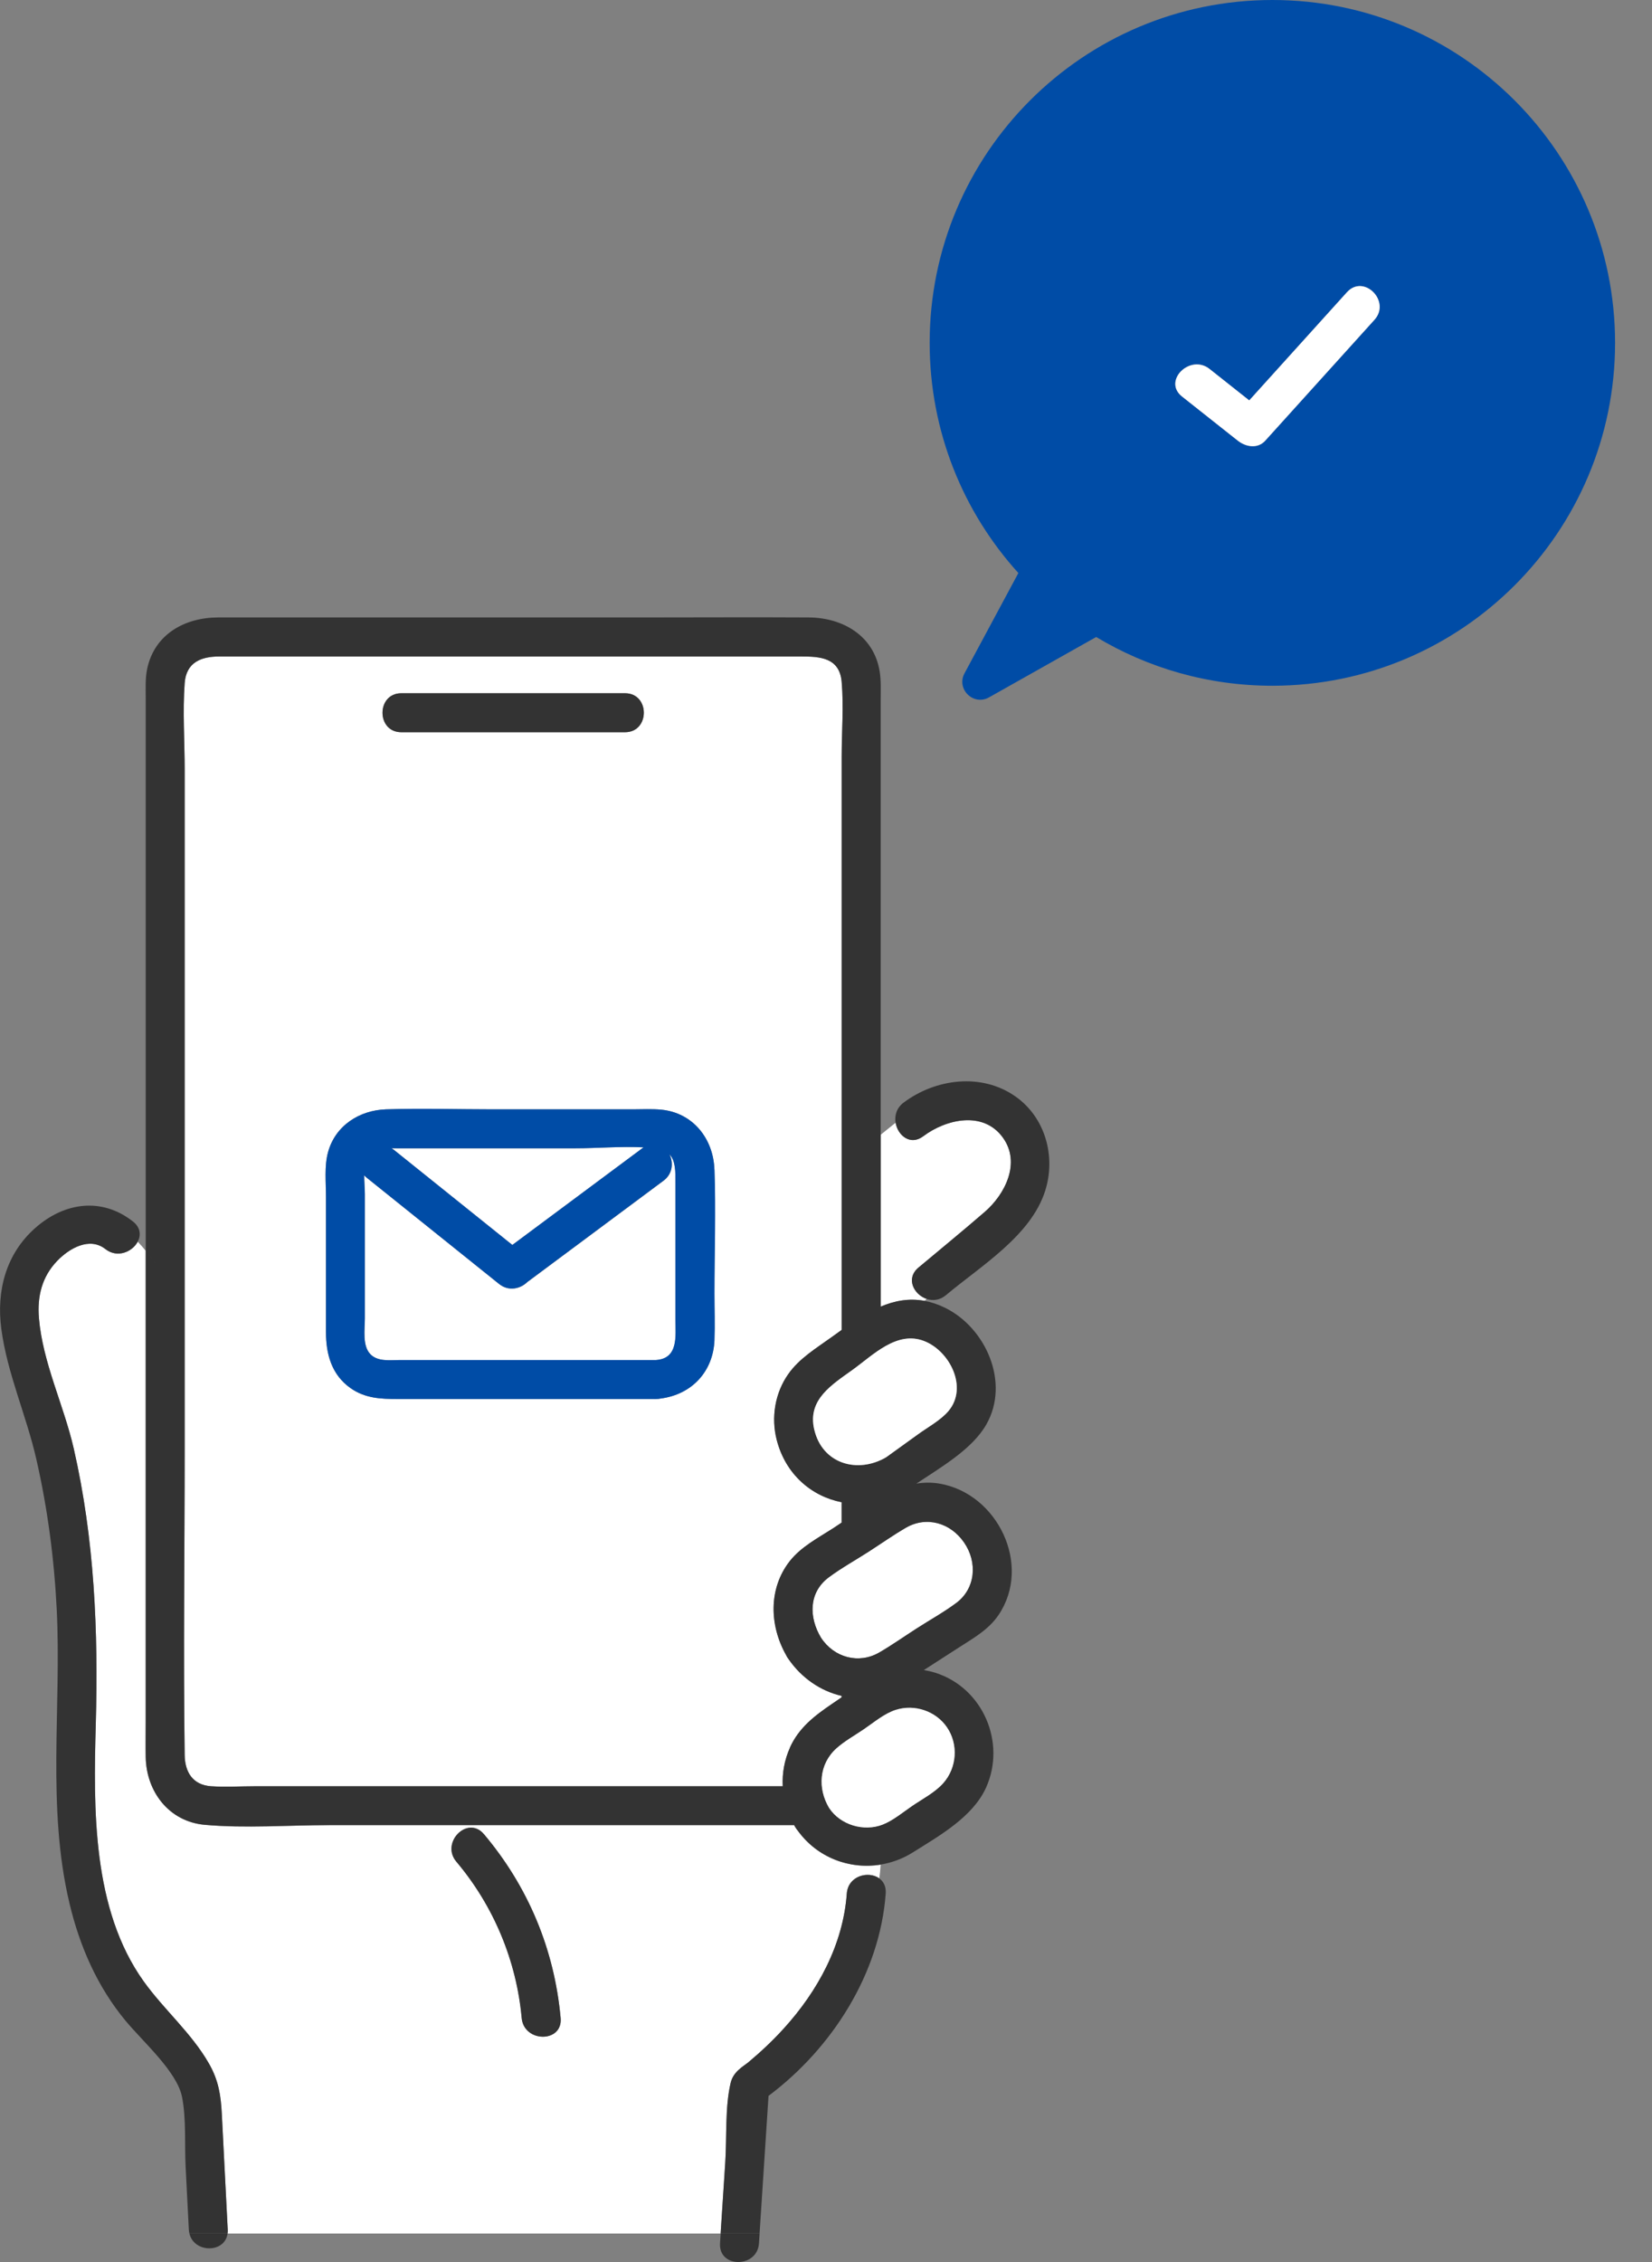 <svg width="76" height="104" viewBox="0 0 76 104" fill="none" xmlns="http://www.w3.org/2000/svg">
<rect x="0" y="0" width="76" height="104" fill="#808080" stroke="none"/>
<mask id="mask0_174_7" style="mask-type:alpha" maskUnits="userSpaceOnUse" x="0" y="0" width="76" height="103">
<rect width="76" height="103" fill="#D9D9D9"/>
</mask>
<g mask="url(#mask0_174_7)">
</g>
<path d="M42.529 59.81L42.633 59.72C42.045 59.523 41.653 58.783 42.253 58.28C43.271 57.426 44.303 56.587 45.306 55.717C46.245 54.904 46.974 53.46 46.138 52.303C45.233 51.051 43.518 51.457 42.474 52.242C41.881 52.688 41.3 52.202 41.203 51.618L40.516 52.172V60.073C41.151 59.804 41.814 59.677 42.531 59.808L42.529 59.81Z" fill="white"/>
<path d="M33.612 95.767C33.736 95.235 34.202 95.004 34.435 94.811C35.005 94.334 35.546 93.826 36.045 93.278C37.617 91.554 38.785 89.416 38.957 87.06C39.018 86.238 39.958 86.003 40.453 86.363C40.481 86.152 40.501 85.942 40.514 85.731C39.086 85.966 37.597 85.41 36.701 84.171C36.663 84.128 36.63 84.081 36.597 84.028C36.572 83.99 36.553 83.954 36.535 83.916H15.139C13.256 83.916 11.302 84.07 9.422 83.902C7.768 83.755 6.728 82.371 6.702 80.782C6.693 80.232 6.702 79.68 6.702 79.13V57.506C6.586 57.361 6.464 57.221 6.335 57.089C6.091 57.555 5.398 57.861 4.848 57.429C4.112 56.851 3.178 57.402 2.63 57.972C1.926 58.703 1.707 59.607 1.79 60.6C1.962 62.649 2.935 64.605 3.392 66.6C4.348 70.776 4.524 75.007 4.406 79.274C4.298 83.164 4.234 87.78 6.611 91.099C7.544 92.402 8.802 93.466 9.607 94.866C10.055 95.646 10.158 96.333 10.203 97.193C10.295 98.965 10.384 100.736 10.476 102.51C10.479 102.572 10.476 102.633 10.468 102.689H33.152C33.224 101.602 33.294 100.512 33.365 99.425C33.44 98.259 33.346 96.912 33.612 95.769V95.767ZM24 92.781C23.76 90.138 22.705 87.621 20.994 85.593C20.254 84.717 21.515 83.444 22.261 84.327C24.303 86.745 25.507 89.631 25.792 92.783C25.896 93.933 24.104 93.922 24 92.783V92.781Z" fill="white"/>
<path d="M58.535 0C49.828 0 42.769 7.058 42.769 15.763C42.769 19.836 44.313 23.548 46.85 26.346C46.024 27.883 45.199 29.418 44.373 30.955C43.982 31.682 44.783 32.466 45.501 32.062C47.144 31.137 48.787 30.211 50.43 29.287C52.798 30.709 55.57 31.528 58.535 31.528C67.242 31.528 74.301 24.47 74.301 15.765C74.301 7.059 67.242 0 58.535 0ZM63.231 14.704C61.558 16.556 59.883 18.409 58.209 20.259C57.854 20.651 57.306 20.547 56.943 20.259C56.088 19.582 55.233 18.907 54.379 18.23C53.474 17.515 54.751 16.256 55.645 16.963C56.255 17.445 56.862 17.927 57.471 18.409C58.969 16.752 60.467 15.095 61.964 13.438C62.74 12.58 64.003 13.852 63.231 14.704Z" fill="#004CA6"/>
<path d="M61.964 13.438C60.467 15.095 58.969 16.752 57.471 18.409C56.862 17.927 56.255 17.445 55.645 16.963C54.751 16.256 53.474 17.515 54.379 18.23C55.233 18.907 56.088 19.582 56.943 20.259C57.306 20.547 57.854 20.651 58.209 20.259C59.883 18.407 61.558 16.555 63.231 14.704C64.003 13.852 62.74 12.58 61.964 13.438Z" fill="white"/>
<path d="M38.72 78.038V77.971C37.74 77.749 36.873 77.133 36.296 76.305C36.271 76.273 36.246 76.239 36.225 76.202C36.2 76.162 36.178 76.123 36.16 76.085C35.402 74.738 35.347 73.042 36.328 71.784C36.846 71.122 37.631 70.713 38.33 70.265C38.459 70.181 38.591 70.095 38.722 70.004V69.069C37.335 68.795 36.14 67.79 35.734 66.199C35.47 65.169 35.653 64.048 36.268 63.176C36.78 62.447 37.559 61.984 38.272 61.47C38.423 61.361 38.573 61.254 38.724 61.146V34.797C38.724 33.665 38.821 32.484 38.724 31.354C38.627 30.231 37.719 30.184 36.864 30.184H10.083C9.27 30.184 8.567 30.441 8.496 31.406C8.399 32.721 8.496 34.08 8.496 35.399V66.592C8.496 71.29 8.43 75.992 8.496 80.691C8.507 81.457 8.852 82.07 9.716 82.127C10.381 82.172 11.063 82.127 11.728 82.127H36.01C35.979 81.527 36.087 80.918 36.346 80.343C36.76 79.428 37.489 78.879 38.292 78.333C38.435 78.235 38.579 78.138 38.72 78.041V78.038ZM18.463 31.873H28.754C29.909 31.873 29.906 33.665 28.754 33.665H18.463C17.307 33.665 17.311 31.873 18.463 31.873ZM32.867 61.603C32.81 63.072 31.81 64.111 30.398 64.297C30.332 64.311 30.26 64.32 30.183 64.32C30.139 64.324 30.097 64.322 30.056 64.32H18.285C17.517 64.32 16.8 64.292 16.134 63.826C15.254 63.212 14.994 62.258 14.994 61.246V55.031C14.994 54.372 14.913 53.616 15.089 52.973C15.426 51.746 16.535 51.044 17.758 51.002C19.398 50.949 21.046 51.002 22.685 51.002H29.101C29.54 51.002 29.986 50.975 30.423 51.018C31.88 51.162 32.815 52.356 32.864 53.766C32.93 55.661 32.864 57.571 32.864 59.468C32.864 60.177 32.89 60.894 32.864 61.601L32.867 61.603Z" fill="white"/>
<path d="M46.725 50.418C45.165 49.313 43.042 49.589 41.567 50.696C41.243 50.94 41.148 51.294 41.202 51.618C41.298 52.202 41.879 52.688 42.472 52.242C43.516 51.457 45.233 51.051 46.136 52.303C46.972 53.46 46.243 54.904 45.304 55.717C44.301 56.587 43.269 57.426 42.252 58.28C41.653 58.783 42.044 59.523 42.631 59.72C42.911 59.813 43.235 59.785 43.518 59.547C45.111 58.21 47.426 56.822 48.083 54.75C48.583 53.175 48.094 51.386 46.725 50.418Z" fill="#333333"/>
<path d="M18.462 33.665H28.754C29.906 33.665 29.909 31.873 28.754 31.873H18.462C17.311 31.873 17.307 33.665 18.462 33.665Z" fill="#333333"/>
<path d="M41.671 70.242C41.085 70.582 40.526 70.978 39.956 71.344C39.353 71.732 38.708 72.089 38.131 72.517C37.197 73.212 37.205 74.355 37.771 75.295C38.373 76.214 39.514 76.519 40.453 75.972C41.039 75.632 41.598 75.236 42.167 74.871C42.771 74.482 43.416 74.126 43.993 73.697C44.887 73.031 44.975 71.822 44.353 70.919C43.73 70.013 42.626 69.687 41.671 70.242Z" fill="white"/>
<path d="M45.937 74.253C47.494 71.951 45.885 68.659 43.219 68.211C42.855 68.15 42.501 68.157 42.158 68.211C43.301 67.45 44.728 66.629 45.376 65.492C46.469 63.577 45.364 61.053 43.477 60.127C43.151 59.968 42.836 59.864 42.531 59.808C41.814 59.677 41.15 59.804 40.516 60.073V52.172V32.182C40.516 31.746 40.539 31.3 40.469 30.869C40.2 29.213 38.756 28.397 37.205 28.388C34.643 28.373 32.081 28.388 29.519 28.388H10.037C8.514 28.388 7.107 29.151 6.77 30.752C6.676 31.202 6.704 31.675 6.704 32.131V57.501C7.066 57.95 7.381 58.449 7.742 58.898C7.381 58.447 7.064 57.95 6.704 57.501V79.125C6.704 79.675 6.695 80.227 6.704 80.776C6.729 82.365 7.768 83.75 9.424 83.897C11.303 84.063 13.258 83.911 15.141 83.911H36.536C36.554 83.947 36.574 83.985 36.599 84.022C36.631 84.076 36.667 84.123 36.703 84.165C37.597 85.405 39.088 85.96 40.516 85.726C41.028 85.641 41.531 85.459 41.995 85.167C43.214 84.4 44.749 83.542 45.362 82.19C46.302 80.112 45.213 77.593 43.024 76.906C42.845 76.85 42.671 76.812 42.501 76.784L44.129 75.736C44.794 75.308 45.484 74.923 45.939 74.249L45.937 74.253ZM42.515 61.657C43.696 62.113 44.545 63.795 43.636 64.874C43.278 65.298 42.676 65.624 42.228 65.948C41.743 66.299 41.255 66.651 40.77 67C39.46 67.768 37.83 67.312 37.461 65.725C37.14 64.345 38.281 63.665 39.242 62.971C40.172 62.3 41.266 61.175 42.517 61.658L42.515 61.657ZM36.346 80.341C36.087 80.916 35.979 81.523 36.01 82.125H11.728C11.063 82.125 10.381 82.17 9.716 82.125C8.852 82.068 8.507 81.455 8.496 80.689C8.43 75.992 8.496 71.288 8.496 66.59V35.397C8.496 34.078 8.399 32.721 8.496 31.404C8.567 30.441 9.27 30.183 10.083 30.183H36.861C37.715 30.183 38.625 30.229 38.72 31.352C38.817 32.483 38.72 33.663 38.72 34.795V61.144C38.57 61.252 38.419 61.361 38.269 61.468C37.557 61.983 36.778 62.445 36.264 63.174C35.651 64.044 35.467 65.168 35.73 66.197C36.139 67.788 37.332 68.793 38.718 69.067V70.002C38.586 70.092 38.455 70.179 38.326 70.264C37.629 70.711 36.843 71.12 36.325 71.783C35.343 73.042 35.399 74.736 36.157 76.083C36.174 76.123 36.196 76.16 36.221 76.2C36.244 76.237 36.268 76.271 36.293 76.304C36.871 77.131 37.737 77.749 38.717 77.969V78.036C38.573 78.132 38.432 78.229 38.288 78.328C37.486 78.874 36.758 79.424 36.343 80.338L36.346 80.341ZM43.563 79.412C44.1 80.194 44.025 81.276 43.393 81.982C43.011 82.41 42.429 82.711 41.961 83.03C41.533 83.32 41.094 83.694 40.609 83.886C39.743 84.226 38.658 83.906 38.143 83.121C37.608 82.225 37.674 81.106 38.48 80.382C38.858 80.044 39.328 79.786 39.745 79.501C40.2 79.191 40.68 78.781 41.211 78.611C42.072 78.335 43.049 78.661 43.563 79.41V79.412ZM42.167 74.873C41.598 75.238 41.039 75.634 40.453 75.974C39.512 76.52 38.373 76.216 37.771 75.297C37.205 74.357 37.199 73.214 38.131 72.519C38.706 72.091 39.353 71.734 39.956 71.346C40.526 70.98 41.085 70.584 41.671 70.244C42.626 69.689 43.73 70.015 44.353 70.921C44.975 71.824 44.885 73.033 43.993 73.699C43.418 74.127 42.771 74.484 42.167 74.873Z" fill="#333333"/>
<path d="M41.211 78.613C40.68 78.783 40.202 79.193 39.745 79.503C39.328 79.788 38.858 80.046 38.48 80.384C37.674 81.108 37.608 82.227 38.143 83.123C38.658 83.908 39.743 84.228 40.609 83.888C41.094 83.696 41.535 83.324 41.961 83.032C42.429 82.713 43.011 82.412 43.393 81.984C44.023 81.278 44.1 80.194 43.563 79.413C43.049 78.665 42.072 78.339 41.211 78.614V78.613Z" fill="white"/>
<path d="M40.453 86.362C40.358 87.06 40.161 87.759 39.811 88.459C40.161 87.76 40.358 87.062 40.453 86.362C39.958 86.003 39.018 86.238 38.957 87.058C38.785 89.414 37.617 91.553 36.045 93.276C35.544 93.826 35.005 94.333 34.435 94.809C34.202 95.004 33.738 95.234 33.612 95.766C33.347 96.909 33.442 98.255 33.365 99.422C33.294 100.509 33.224 101.598 33.152 102.685H34.944C35.081 100.577 35.219 98.469 35.356 96.36C38.287 94.166 40.478 90.727 40.747 87.058C40.77 86.734 40.645 86.501 40.451 86.362H40.453Z" fill="#333333"/>
<path d="M33.154 102.687C33.145 102.837 33.134 102.988 33.125 103.138C33.05 104.288 34.842 104.285 34.917 103.138C34.926 102.988 34.936 102.837 34.945 102.687H33.154Z" fill="#333333"/>
<path d="M37.459 65.723C37.828 67.31 39.46 67.767 40.768 66.998C41.254 66.647 41.741 66.296 42.227 65.947C42.674 65.622 43.276 65.298 43.635 64.872C44.545 63.794 43.696 62.113 42.513 61.655C41.261 61.169 40.168 62.296 39.238 62.968C38.278 63.661 37.136 64.342 37.457 65.721L37.459 65.723Z" fill="white"/>
<path d="M10.205 97.192C10.16 96.33 10.056 95.644 9.608 94.865C8.804 93.464 7.548 92.4 6.613 91.098C4.235 87.78 4.3 83.162 4.407 79.272C4.526 75.005 4.348 70.774 3.393 66.599C2.936 64.603 1.962 62.647 1.792 60.598C1.709 59.606 1.928 58.701 2.632 57.97C3.178 57.402 4.114 56.849 4.85 57.428C5.4 57.859 6.091 57.553 6.337 57.087C6.491 56.793 6.468 56.437 6.118 56.161C4.683 55.033 2.963 55.274 1.625 56.455C0.269 57.651 -0.172 59.353 0.061 61.101C0.333 63.149 1.209 65.065 1.668 67.073C2.188 69.347 2.492 71.657 2.609 73.986C2.834 78.489 2.141 83.071 3.196 87.508C3.667 89.489 4.479 91.348 5.785 92.918C6.598 93.894 8.15 95.255 8.376 96.418C8.573 97.43 8.487 98.582 8.539 99.61C8.589 100.575 8.637 101.541 8.687 102.506C8.691 102.569 8.7 102.63 8.713 102.685H10.47C10.477 102.628 10.481 102.569 10.477 102.506C10.386 100.735 10.296 98.963 10.205 97.19V97.192Z" fill="#333333"/>
<path d="M8.713 102.687C8.926 103.595 10.352 103.601 10.47 102.687H8.713Z" fill="#333333"/>
<path d="M22.261 84.327C21.515 83.445 20.254 84.717 20.994 85.593C22.707 87.621 23.76 90.139 24 92.781C24.104 93.921 25.896 93.931 25.792 92.781C25.505 89.63 24.301 86.743 22.261 84.325V84.327Z" fill="#333333"/>
<path d="M31.076 57.395V54.361C31.076 53.875 31.086 53.376 30.801 53.071C30.986 53.455 30.957 53.969 30.526 54.287C28.456 55.826 26.385 57.365 24.316 58.905C24.3 58.918 24.284 58.927 24.269 58.938C23.952 59.255 23.409 59.392 22.963 59.034C20.933 57.406 18.903 55.778 16.873 54.15C16.829 54.114 16.791 54.076 16.757 54.038C16.757 54.339 16.787 54.648 16.787 54.898V60.623C16.787 61.121 16.662 61.884 17.049 62.271C17.389 62.611 17.932 62.533 18.373 62.533H30.187C31.228 62.463 31.079 61.417 31.079 60.684V57.399L31.076 57.395Z" fill="white"/>
<path d="M23.57 57.238C25.582 55.742 27.594 54.246 29.606 52.751C28.565 52.699 27.478 52.794 26.455 52.794H18.244C18.165 52.794 18.086 52.794 18.008 52.794C18.052 52.819 18.095 52.847 18.138 52.881C19.95 54.334 21.761 55.787 23.57 57.239V57.238Z" fill="white"/>
<path d="M32.867 53.768C32.819 52.358 31.884 51.162 30.427 51.02C29.99 50.977 29.542 51.004 29.105 51.004H22.689C21.05 51.004 19.4 50.95 17.762 51.004C16.538 51.044 15.429 51.746 15.092 52.974C14.915 53.617 14.998 54.373 14.998 55.033V61.248C14.998 62.26 15.256 63.213 16.137 63.828C16.805 64.293 17.52 64.322 18.289 64.322H30.06C30.101 64.324 30.142 64.326 30.187 64.322C30.264 64.322 30.336 64.313 30.402 64.299C31.814 64.114 32.813 63.075 32.871 61.605C32.898 60.895 32.871 60.181 32.871 59.471C32.871 57.574 32.937 55.665 32.871 53.77L32.867 53.768ZM18.244 52.794H26.455C27.48 52.794 28.567 52.697 29.606 52.751C27.594 54.246 25.582 55.742 23.57 57.238C21.759 55.785 19.948 54.332 18.138 52.88C18.095 52.846 18.052 52.817 18.008 52.792C18.086 52.792 18.165 52.792 18.244 52.792V52.794ZM30.183 62.529H18.369C17.929 62.529 17.388 62.61 17.045 62.267C16.658 61.88 16.784 61.117 16.784 60.62V54.895C16.784 54.642 16.753 54.334 16.753 54.035C16.787 54.072 16.825 54.11 16.87 54.146C18.9 55.774 20.93 57.402 22.959 59.031C23.406 59.389 23.948 59.251 24.266 58.934C24.282 58.923 24.298 58.914 24.312 58.902C26.381 57.363 28.453 55.824 30.522 54.284C30.952 53.963 30.982 53.449 30.798 53.068C31.084 53.372 31.072 53.872 31.072 54.357V60.679C31.072 61.411 31.221 62.457 30.18 62.527L30.183 62.529Z" fill="#004CA6"/>
</svg>
